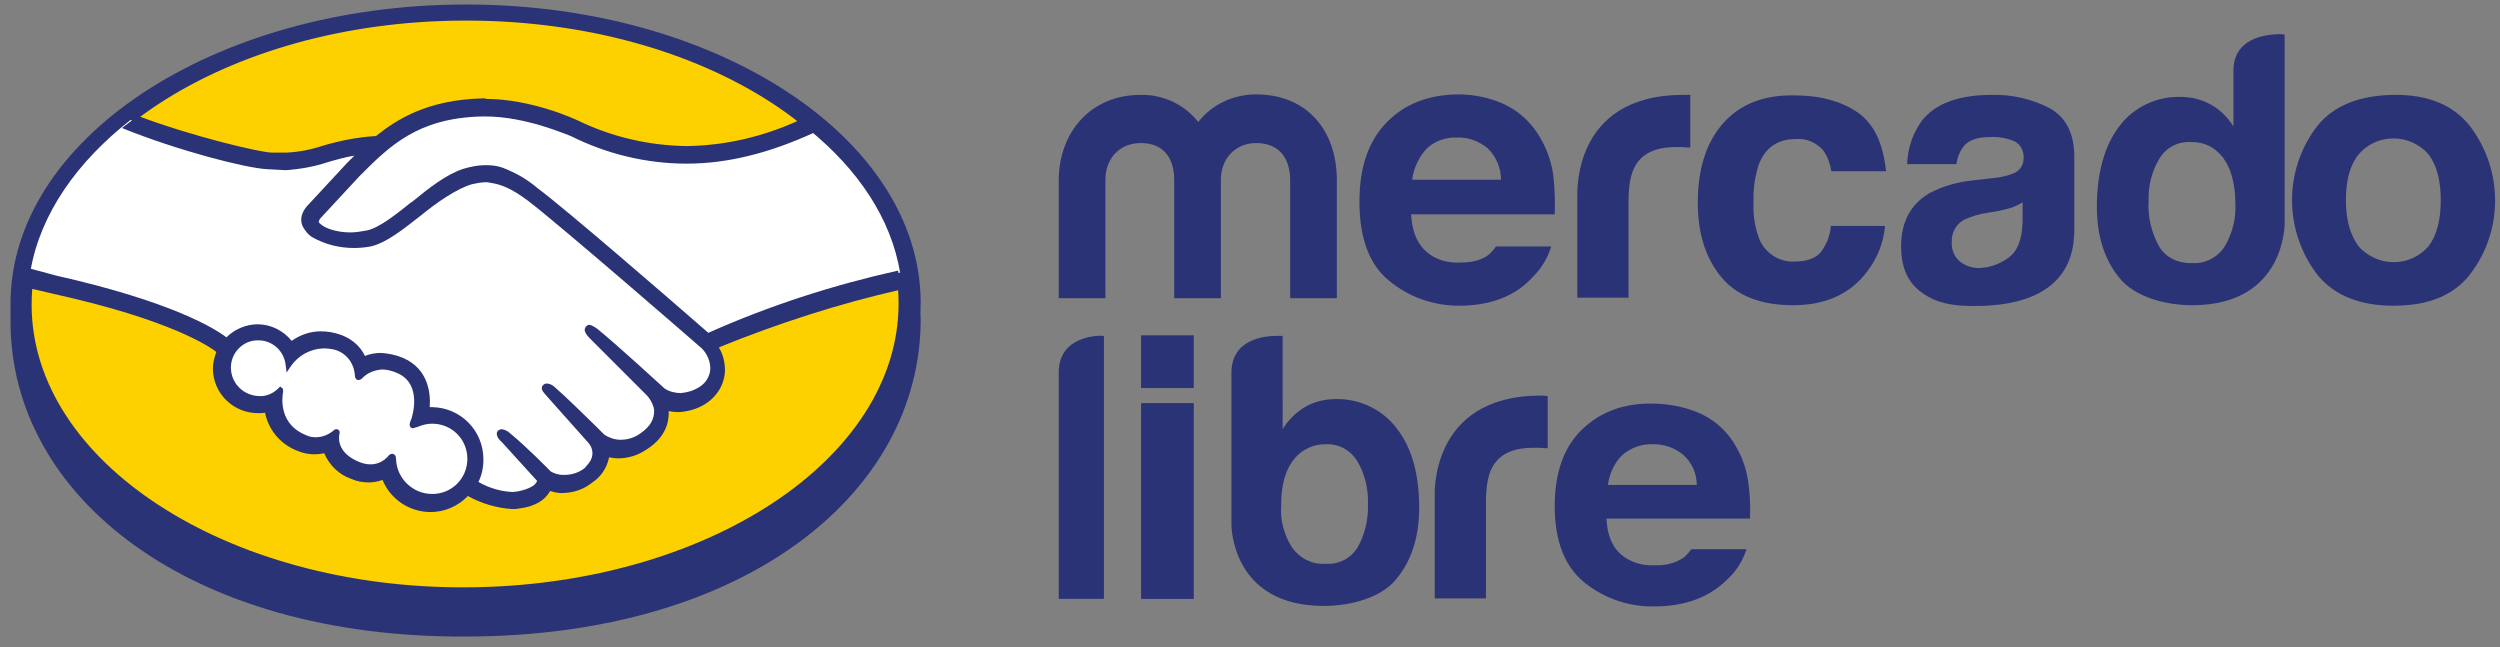 <svg version="1.1" id="Layer_1" xmlns:x="ns_extend;" xmlns:i="ns_ai;" xmlns:graph="ns_graphs;" xmlns="http://www.w3.org/2000/svg" xmlns:xlink="http://www.w3.org/1999/xlink" x="0px" y="0px" viewBox="0 0 498 128.9" style="enable-background:new 0 0 498 128.9;" xml:space="preserve">
 <rect x="0" y="0" width="498" height="128.9" fill="#808080" stroke="none"/>
 <style type="text/css">
  .st0{clip-path:url(#SVGID_2_);}
	.st1{fill:#2A3375;}
	.st2{clip-path:url(#SVGID_4_);}
	.st3{clip-path:url(#SVGID_6_);}
	.st4{clip-path:url(#SVGID_8_);}
	.st5{clip-path:url(#SVGID_10_);}
	.st6{clip-path:url(#SVGID_12_);}
	.st7{clip-path:url(#SVGID_14_);}
	.st8{clip-path:url(#SVGID_16_);}
	.st9{clip-path:url(#SVGID_18_);}
	.st10{clip-path:url(#SVGID_20_);}
	.st11{clip-path:url(#SVGID_22_);}
	.st12{clip-path:url(#SVGID_24_);}
	.st13{clip-path:url(#SVGID_26_);}
	.st14{fill:#FDD100;}
	.st15{clip-path:url(#SVGID_28_);}
	.st16{fill:#FFFFFF;}
	.st17{clip-path:url(#SVGID_30_);}
 </style>
 <g>
  <g>
   <g>
    <defs>
     <path id="SVGID_1_" d="M469.8,49c-1.6-2.1-2.5-5.2-2.5-9.1s0.8-7,2.5-9.1c3.3-3.9,9.1-4.3,13-1c0.4,0.3,0.7,0.7,1,1
					c1.6,2.1,2.4,5.2,2.4,9.1s-0.8,7-2.4,9.1c-3.3,3.9-9.1,4.3-13,1C470.4,49.7,470.1,49.4,469.8,49 M461.6,25.1
					c-6.7,8.7-6.7,20.8,0,29.6c3.3,4.1,8.4,6.2,15.2,6.2s11.9-2,15.2-6.2c6.7-8.7,6.7-20.8,0-29.6c-3.3-4.2-8.4-6.3-15.2-6.2
					S464.9,21,461.6,25.1">
     </path>
    </defs>
    <clipPath id="SVGID_2_">
     <use href="#SVGID_1_" style="overflow:visible;">
     </use>
    </clipPath>
    <g class="st0">
     <rect x="441.6" y="3.9" class="st1" width="70.4" height="71.9">
     </rect>
    </g>
   </g>
  </g>
  <g>
   <g>
    <defs>
     <path id="SVGID_3_" d="M390.3,52c-1.1-1-1.6-2.4-1.5-3.8c-0.1-1.8,0.8-3.5,2.4-4.4c1.5-0.7,3.1-1.2,4.7-1.4l2.3-0.4
					c0.9-0.2,1.8-0.4,2.7-0.7c0.7-0.3,1.4-0.6,2-1v3.9c-0.1,3.5-1,5.9-2.9,7.2c-1.8,1.3-3.9,2-6.1,2C392.6,53.3,391.4,52.9,390.3,52
					 M382.8,24.1c-1.8,2.5-2.8,5.5-2.9,8.6h9.8c0.2-1.3,0.7-2.6,1.5-3.6c1-1.2,2.7-1.8,5.2-1.8c1.7-0.1,3.4,0.2,5,0.9
					c1.2,0.7,1.8,2,1.7,3.4c0,1.4-0.9,2.6-2.2,3c-1.3,0.5-2.7,0.8-4.1,0.9l-3.5,0.4c-3.1,0.3-6.2,1.1-9,2.6
					c-3.7,2.2-5.6,5.7-5.6,10.6c0,3.8,1.1,6.7,3.5,8.7s5.2,2.9,8.8,3.1c22.2,1,22-11.9,22.2-14.6v-15c0-4.8-1.7-8-5-9.8
					c-3.5-1.8-7.5-2.7-11.4-2.6C390.2,18.9,385.5,20.6,382.8,24.1">
     </path>
    </defs>
    <clipPath id="SVGID_4_">
     <use xlink:href="#SVGID_3_" style="overflow:visible;">
     </use>
    </clipPath>
    <g class="st2">
     <rect x="363.7" y="3.9" class="st1" width="64.4" height="71.9">
     </rect>
    </g>
   </g>
  </g>
  <g>
   <g>
    <defs>
     <path id="SVGID_5_" d="M343.3,24.5c-3.4,3.8-5.1,9.1-5.1,15.9c0,6,1.5,10.9,4.6,14.7s7.9,5.7,14.4,5.7s11.5-2.3,14.8-6.8
					c2-2.6,3.2-5.7,3.5-9h-10.8c-0.1,1.8-0.8,3.6-1.9,5.1c-1,1.3-2.8,2-5.3,2c-3.2,0.2-6.2-1.9-7.2-4.9c-0.8-2.2-1.1-4.6-1-7
					c-0.1-2.5,0.3-5,1-7.3c1.3-3.5,3.8-5.2,7.4-5.2c2.1-0.2,4.2,0.7,5.6,2.4c0.8,1.2,1.3,2.6,1.5,4h10.9c-0.6-5.7-2.5-9.6-5.8-11.8
					s-7.4-3.3-12.5-3.3C351.4,18.9,346.7,20.7,343.3,24.5">
     </path>
    </defs>
    <clipPath id="SVGID_6_">
     <use xlink:href="#SVGID_5_" style="overflow:visible;">
     </use>
    </clipPath>
    <g class="st3">
     <rect x="323.2" y="3.9" class="st1" width="67.4" height="71.9">
     </rect>
    </g>
   </g>
  </g>
  <g>
   <g>
    <defs>
     <path id="SVGID_7_" d="M314.2,38.9v20.4h10.2V40.2c0-3.1,0.4-5.4,1.2-6.9c1.4-2.7,4.1-4,8.2-4c0.3,0,0.7,0,1.2,0
					s1.1,0.1,1.7,0.1V18.9h-0.9h-0.5C312.9,18.9,314.3,39,314.2,38.9">
     </path>
    </defs>
    <clipPath id="SVGID_8_">
     <use xlink:href="#SVGID_7_" style="overflow:visible;">
     </use>
    </clipPath>
    <g class="st4">
     <rect x="299.2" y="3.9" class="st1" width="52.4" height="70.4">
     </rect>
    </g>
   </g>
  </g>
  <g>
   <g>
    <defs>
     <path id="SVGID_9_" d="M284.1,29.7c1.6-1.6,3.9-2.4,6.1-2.3c2.2-0.1,4.4,0.7,6.1,2.1c1.7,1.6,2.7,3.9,2.7,6.3h-17.7
					C281.6,33.5,282.6,31.4,284.1,29.7 M276.2,24.4c-3.6,3.7-5.4,8.9-5.4,15.8c0,7.3,2,12.6,6,15.8c3.9,3.2,8.8,4.9,13.8,4.9
					c6.3,0,11.3-1.9,14.8-5.8c1.7-1.7,2.9-3.7,3.6-6h-11c-0.4,0.6-0.9,1.1-1.4,1.6c-1.5,1.2-3.5,1.6-5.8,1.6
					c-1.9,0.1-3.8-0.3-5.5-1.3c-2.6-1.6-4-4.3-4.2-8.3h28.6c0.1-2.6,0-5.2-0.3-7.9c-0.4-2.9-1.5-5.7-3.1-8.2c-1.7-2.6-4-4.6-6.8-5.9
					c-2.9-1.3-6-1.9-9.2-1.9C284.5,18.9,279.8,20.7,276.2,24.4">
     </path>
    </defs>
    <clipPath id="SVGID_10_">
     <use xlink:href="#SVGID_9_" style="overflow:visible;">
     </use>
    </clipPath>
    <g class="st5">
     <rect x="255.8" y="3.9" class="st1" width="68.9" height="71.9">
     </rect>
    </g>
   </g>
  </g>
  <g>
   <g>
    <defs>
     <path id="SVGID_11_" d="M238.7,24.3c-2.8-3.5-7-5.5-11.5-5.4c-9.9,0-16.3,7.4-16.3,17.1v23.4h9.3V35.8c0-4.3,2.9-7.3,7-7.3
					c6.1,0,6.7,5.1,6.7,7.3v23.6h9.3V35.8c0-4.3,3-7.3,7-7.3c6.1,0,6.8,5.1,6.8,7.3v23.6h9.3V35.9c0-10-6-17.1-16.1-17.1
					C245.7,18.8,241.4,20.8,238.7,24.3">
     </path>
    </defs>
    <clipPath id="SVGID_12_">
     <use xlink:href="#SVGID_11_" style="overflow:visible;">
     </use>
    </clipPath>
    <g class="st6">
     <rect x="195.9" y="3.9" class="st1" width="85.4" height="70.4">
     </rect>
    </g>
   </g>
  </g>
  <g>
   <g>
    <defs>
     <path id="SVGID_13_" d="M430.1,49.1c-1.5-2.7-2.3-5.9-2.1-9c-0.1-3,0.6-5.9,2.1-8.4c1.3-2.3,3.8-3.6,6.5-3.4
					c1.9,0,3.7,0.6,5.1,1.9c2.4,2.1,3.6,5.8,3.6,10.6c0.1,3-0.7,5.9-2.2,8.4c-1.4,2.1-3.9,3.4-6.5,3.2
					C433.9,52.5,431.4,51.3,430.1,49.1 M444.9,14.1v11.1c-1.1-1.8-2.6-3.3-4.4-4.3c-1.9-1.1-4-1.6-6.2-1.6c-4.7-0.1-9.2,2-12.1,5.8
					c-3,3.9-4.5,9.4-4.5,16.1c0,5.8,1.5,10.6,4.6,14.3s9.1,5.3,14.4,5.3c18.6,0,18.4-16.3,18.4-16.3V6.9c0,0-0.5-0.1-1.2-0.1
					C451.2,6.9,444.9,7.6,444.9,14.1">
     </path>
    </defs>
    <clipPath id="SVGID_14_">
     <use xlink:href="#SVGID_13_" style="overflow:visible;">
     </use>
    </clipPath>
    <g class="st7">
     <rect x="402.6" y="-8.1" class="st1" width="67.4" height="83.9">
     </rect>
    </g>
   </g>
  </g>
  <g>
   <g>
    <defs>
     <path id="SVGID_15_" d="M323.1,90.7c1.7-1.5,3.9-2.3,6.1-2.2c2.2-0.1,4.4,0.7,6.1,2.1c1.7,1.5,2.7,3.7,2.7,6h-17.7
					C320.6,94.4,321.5,92.3,323.1,90.7 M315.1,85.6c-3.6,3.5-5.4,8.6-5.4,15.2c0,7,2,12.1,6,15.3c3.9,3.1,8.8,4.8,13.8,4.7
					c6.3,0,11.2-1.9,14.8-5.6c1.7-1.6,2.9-3.6,3.6-5.8h-11c-0.4,0.6-0.9,1.1-1.4,1.6c-1.7,1.2-3.8,1.7-5.9,1.6
					c-1.9,0.1-3.8-0.3-5.5-1.3c-2.6-1.5-3.9-4.2-4.1-8h28.6c0.1-2.5,0-5.1-0.4-7.6c-0.4-2.8-1.5-5.5-3.1-7.9c-1.7-2.5-4-4.4-6.8-5.6
					c-2.9-1.2-6.1-1.8-9.2-1.8C323.4,80.3,318.7,82.1,315.1,85.6">
     </path>
    </defs>
    <clipPath id="SVGID_16_">
     <use xlink:href="#SVGID_15_" style="overflow:visible;">
     </use>
    </clipPath>
    <g class="st8">
     <rect x="294.7" y="65.3" class="st1" width="68.9" height="70.4">
     </rect>
    </g>
   </g>
  </g>
  <g>
   <g>
    <defs>
     <path id="SVGID_17_" d="M257.4,109.1c-1.6-2.5-2.4-5.4-2.2-8.4c0-4.8,1.2-8.2,3.6-10.3c1.4-1.2,3.2-1.9,5.1-1.9
					c2.6-0.2,5.1,1.1,6.5,3.4c1.5,2.6,2.2,5.5,2.1,8.5c0.1,3-0.6,6.1-2.1,8.7c-1.4,2.2-3.8,3.4-6.4,3.2
					C261.4,112.5,258.9,111.2,257.4,109.1 M245.3,74.3v30.1c0,0-0.2,16.3,18.4,16.3c5.3,0,11.4-1.6,14.4-5.3
					c3.1-3.7,4.6-8.5,4.6-14.3c0-6.7-1.5-12-4.5-15.8c-2.9-3.8-7.4-5.9-12.1-5.8c-2.2,0-4.3,0.5-6.2,1.6c-1.8,1.1-3.3,2.6-4.4,4.4
					V66.9c-0.3,0-0.7,0-1,0C251.9,66.9,245.3,67.5,245.3,74.3">
     </path>
    </defs>
    <clipPath id="SVGID_18_">
     <use xlink:href="#SVGID_17_" style="overflow:visible;">
     </use>
    </clipPath>
    <g class="st9">
     <rect x="230.3" y="51.8" class="st1" width="67.4" height="83.9">
     </rect>
    </g>
   </g>
  </g>
  <g>
   <g>
    <defs>
     <path id="SVGID_19_" d="M285.8,99v20.2H296v-19c0-3.2,0.4-5.5,1.2-7c1.4-2.7,4.1-4,8.2-4c0.3,0,0.7,0,1.2,0s1.1,0.1,1.7,0.1
					V78.9l-0.9-0.1h-0.5C284.5,78.8,285.8,99.1,285.8,99">
     </path>
    </defs>
    <clipPath id="SVGID_20_">
     <use xlink:href="#SVGID_19_" style="overflow:visible;">
     </use>
    </clipPath>
    <g class="st10">
     <rect x="270.8" y="63.8" class="st1" width="52.4" height="70.4">
     </rect>
    </g>
   </g>
  </g>
  <g>
   <g>
    <defs>
     <path id="SVGID_21_" d="M210.9,74.2v45.1h9V66.9h-0.2C218.3,66.8,210.9,67.1,210.9,74.2">
     </path>
    </defs>
    <clipPath id="SVGID_22_">
     <use xlink:href="#SVGID_21_" style="overflow:visible;">
     </use>
    </clipPath>
    <g class="st11">
     <rect x="195.9" y="51.8" class="st1" width="38.9" height="82.4">
     </rect>
    </g>
   </g>
  </g>
  <rect x="227.3" y="66.8" class="st1" width="10.5" height="10.5">
  </rect>
  <rect x="227.3" y="80.3" class="st1" width="10.5" height="39">
  </rect>
  <g>
   <g>
    <defs>
     <path id="SVGID_23_" d="M92.5,0.9C42.4,1,1.9,27.9,2.1,60.7v3.5c0.1,34.8,35.6,62.9,90.8,62.6c55.5-0.1,90.5-28.5,90.5-63.2
					c-0.1-1.2,0-1.9,0-3.5c-0.2-32.6-40.6-59.2-90.5-59.2L92.5,0.9L92.5,0.9z">
     </path>
    </defs>
    <clipPath id="SVGID_24_">
     <use xlink:href="#SVGID_23_" style="overflow:visible;">
     </use>
    </clipPath>
    <g class="st12">
     <rect x="-13" y="-14" class="st1" width="211.3" height="155.9">
     </rect>
    </g>
   </g>
  </g>
  <g>
   <g>
    <defs>
     <path id="SVGID_25_" d="M92.5,4.1C44.8,4.2,6.2,29.6,6.3,60.8s38.8,56.4,86.5,56.2s86.3-25.5,86.2-56.7S140.4,4.1,92.9,4.1
					L92.5,4.1L92.5,4.1z">
     </path>
    </defs>
    <clipPath id="SVGID_26_">
     <use xlink:href="#SVGID_25_" style="overflow:visible;">
     </use>
    </clipPath>
    <g class="st13">
     <rect x="-8.7" y="-10.9" class="st14" width="202.7" height="142.9">
     </rect>
    </g>
   </g>
  </g>
  <g>
   <g>
    <defs>
     <path id="SVGID_27_" d="M51.4,67c-3.4,0.1-6,3-5.9,6.4c0.1,3.2,2.7,5.7,5.9,5.9c1.6,0,3.1-0.7,4.2-1.8c0.1,0,0.1,0.1,0,0.2l0,0
					c-0.3,1.5-0.7,7,5,9.2c2,0.8,4.3,0.4,5.9-1c0.5-0.4,0.6-0.2,0.5,0.3c-0.2,1.4,0.1,4.5,4.3,6.1c2.2,1,4.8,0.5,6.4-1.2
					c0.6-0.5,0.7-0.4,0.8,0.4c0.1,4.2,3.6,7.5,7.8,7.4s7.5-3.6,7.4-7.8l0,0c-0.1-4.2-3.5-7.6-7.7-7.6c-1.7,0-3.6,1-3.9,0.9
					c0-0.4,0.1-0.8,0.3-1.2c0.2-0.4,2.4-7.3-3.1-9.6c-4.3-1.8-6.9,0.3-7.7,1.1c-0.3,0.3-0.4,0.2-0.4-0.1c-0.1-2.6-1.8-4.9-4.3-5.7
					c-3.6-1.1-7.4,0.3-9.5,3.4c-0.3-3-2.9-5.3-5.9-5.3L51.4,67L51.4,67z M6.1,53.8c1.6,0.5,4.1,1.2,5.2,1.4
					c24.8,5.5,32.6,11.1,33.9,12.3c1.5-1.8,3.8-2.8,6.1-2.8c2.7,0,5.2,1.3,6.7,3.5c1.7-1.4,3.8-2.1,5.9-2.1c1.2,0,2.4,0.2,3.6,0.6
					c2.3,0.6,4.1,2.3,5,4.5c1.1-0.5,2.3-0.7,3.5-0.7c1.4,0,2.8,0.3,4.1,0.9c4.6,1.9,5.3,6.5,4.9,9.9c0.3,0,0.6,0,0.9,0
					c5.4,0,9.8,4.4,9.8,9.8c0,1.6-0.4,3.2-1.2,4.7c1.5,0.8,5.2,2.7,8.5,2.3c2.6-0.3,3.7-1.3,4-1.8s0.5-0.8,0.3-1l-7-7.8
					c0,0-1.1-1.1-0.8-1.5c0.4-0.4,1.1,0.2,1.6,0.6c3.5,3,7.9,7.5,7.9,7.5s0.4,0.7,2,0.9c1.9,0.3,3.9-0.1,5.6-1.3
					c0.4-0.4,0.9-0.8,1.2-1.2l-0.1,0.1c1.8-2.3-0.2-4.6-0.2-4.6l-8.2-9.2c0,0-1.1-1.1-0.8-1.5c0.4-0.4,1.1,0.2,1.6,0.6
					c2.6,2.1,6.3,5.8,9.7,9.2c0.7,0.5,3.8,2.4,7.8-0.3c2.4-1.6,3-3.6,2.9-5.2c-0.2-1.3-0.8-2.5-1.7-3.4L117.6,67c0,0-1.1-1-0.8-1.5
					c0.4-0.5,1.1,0.2,1.6,0.6c3.5,3,13.2,11.8,13.2,11.8c2.3,1.5,5.3,1.4,7.6-0.2c1.4-0.8,2.4-2.3,2.5-4s-0.6-3.4-1.9-4.6
					c-0.3-0.3-28.3-24.7-34.6-29.5c-3.7-2.7-5.7-3.4-7.9-3.7c-1.3-0.1-2.5,0-3.8,0.3c-2.9,0.8-6.8,3.4-10.2,6.1
					c-3.6,2.9-6.8,5.5-9.9,6.2c-4,0.9-8.8-0.2-11-1.7c-0.8-0.5-1.4-1.2-1.8-2c-0.8-1.9,0.7-3.4,0.9-3.7l7.7-8.4
					c0.9-0.9,1.8-1.8,2.7-2.7c-2.4,0.4-4.7,0.9-7,1.6c-2.6,0.9-5.4,1.4-8.2,1.5c-2.8-0.3-5.6-0.7-8.4-1.3c-7.7-2-15.1-4.6-22.3-7.9
					C15.4,32.2,8.1,42.5,6.1,53.8 M96,22.5c-13.1,0.4-18.8,6-24.7,12.1l-7.6,8.3c0,0.1-0.9,1-0.4,1.7c1.3,1.8,5.6,2.8,9.9,1.8
					c2.5-0.6,5.8-3.2,9-5.8c3.5-2.8,6.8-5.5,10.3-6.6c2.4-0.9,5.1-1,7.5-0.2c2.5,0.9,4.8,2.3,6.8,4c6,4.5,30,25.5,34.2,29
					c12.3-5.4,25.2-9.6,38.3-12.5c-1.8-10.8-8.4-20.6-18.3-28.6c-13.8,5.9-30.7,9-47.2,0.9c-0.1,0-8.6-4-17.2-4L96,22.5">
     </path>
    </defs>
    <clipPath id="SVGID_28_">
     <use xlink:href="#SVGID_27_" style="overflow:visible;">
     </use>
    </clipPath>
    <g class="st15">
     <rect x="-8.9" y="7.5" class="st16" width="203.2" height="106.3">
     </rect>
    </g>
   </g>
  </g>
  <g>
   <g>
    <defs>
     <path id="SVGID_29_" d="M46,73.4c-0.1-3,2.3-5.6,5.3-5.6c2.9-0.1,5.3,2.1,5.6,4.9l0.2,1.5l0.8-1.2c1.5-2.2,3.9-3.5,6.5-3.6
					c0.8,0,1.6,0.1,2.4,0.3c2.3,0.7,3.8,2.8,3.9,5.2c0.1,0.8,0.6,0.8,0.7,0.8c0.2,0,0.5-0.1,0.7-0.3c1-1.1,2.5-1.7,4-1.8
					c1,0,2.1,0.3,3,0.7c5.2,2.2,2.9,8.9,2.9,9c-0.5,1.1-0.5,1.6-0.1,1.9l0.2,0.1h0.2c0.3-0.1,0.7-0.2,1-0.3c0.9-0.4,1.9-0.6,2.8-0.6
					c3.9,0,7,3.1,7,7s-3.1,7-7,7c-3.8,0-7-3-7.2-6.8c0-0.3,0-1.2-0.8-1.2c-0.3,0-0.6,0.2-0.8,0.5c-0.9,1-2.1,1.6-3.5,1.6
					c-0.8,0-1.6-0.2-2.3-0.5c-4.1-1.7-4.1-4.4-3.9-5.5c0.1-0.3,0.1-0.6-0.1-0.8l-0.3-0.2H67c-0.2,0-0.5,0.1-0.6,0.3
					c-1,0.8-2.2,1.3-3.5,1.3c-0.6,0-1.3-0.1-1.9-0.4c-5.3-2.1-4.9-7.1-4.6-8.7c0-0.3,0-0.6-0.2-0.7L55.8,77l-0.4,0.4
					c-1,1-2.4,1.6-3.8,1.5l0,0C48.5,78.8,46.1,76.4,46,73.4 M96.8,19.6H96c-10.9,0.3-17,4.2-21.1,7.5c-3.6,0.2-7.1,0.9-10.5,1.9
					c-2.4,0.8-4.9,1.3-7.4,1.4c-0.5,0-1.2,0-1.8,0h-1.1c-2.6-0.1-16-3.3-26.6-7.3c-1.1,0.8-2.2,1.6-3.2,2.4
					c11.1,4.5,24.7,8,28.9,8.2l3.7,0.2c2.9-0.2,5.7-0.7,8.4-1.6c1.7-0.5,3.5-1,5.3-1.3c-0.5,0.5-1,1-1.5,1.5l-7.7,8.3
					c-0.6,0.6-2,2.3-1.1,4.3c0.5,0.9,1.1,1.7,2,2.2c2.5,1.4,5.3,2.1,8.2,2.1c1.1,0,2.2-0.1,3.3-0.3c3.2-0.7,6.6-3.5,10.2-6.3
					c2.8-2.3,6.9-5.2,10-6.1c0.9-0.2,1.9-0.4,2.8-0.4c0.3,0,0.5,0,0.8,0.1c2.1,0.3,4.1,1,7.6,3.6c6.3,4.8,34.4,29.2,34.6,29.4
					c1.1,1.1,1.7,2.6,1.7,4.1c-0.1,1.5-0.9,2.8-2.2,3.6c-1.1,0.7-2.4,1.1-3.7,1.2c-1.1,0-2.3-0.3-3.2-0.9
					c-0.1-0.1-9.7-8.9-13.3-11.8c-0.5-0.4-1-0.7-1.6-0.9c-0.3,0-0.6,0.1-0.8,0.4c-0.6,0.7,0.1,1.6,0.8,2.3l11.2,11.2
					c0.8,0.8,1.4,1.9,1.6,3c0.1,1.9-0.8,3.4-2.7,4.7c-1.2,0.9-2.6,1.3-4,1.3c-1.1,0-2.3-0.4-3.2-1l-1.6-1.6c-3-2.9-6-5.9-8.2-7.8
					c-0.5-0.5-1.1-0.8-1.7-0.8c-0.3,0-0.5,0.1-0.7,0.3c-0.3,0.3-0.5,0.8,0.2,1.6c0.2,0.2,0.4,0.5,0.6,0.7l8.2,9.2
					c1,1.1,1.1,2.7,0.2,3.9l-0.3,0.4l-0.7,0.8c-1.2,0.9-2.6,1.3-4,1.3c-0.4,0-0.8,0-1.1-0.1c-0.6-0.1-1.1-0.3-1.6-0.6l-0.1-0.1
					c-0.5-0.5-4.6-4.7-8-7.5c-0.4-0.4-1-0.7-1.6-0.8c-0.3,0-0.6,0.1-0.8,0.3c-0.7,0.8,0.3,1.9,0.8,2.3l7,7.7c0,0.1-0.1,0.2-0.3,0.5
					s-1.1,1.1-3.6,1.6c-0.3,0-0.7,0.1-1,0.1c-2.4-0.1-4.7-0.8-6.8-2c0.7-1.4,1-2.9,1-4.5c0-5.7-4.5-10.3-10.2-10.4H86h-0.4
					c0.2-2.6-0.2-7.6-5.3-9.8c-1.4-0.6-2.9-0.9-4.4-1c-1.1,0-2.2,0.2-3.2,0.6c-1-2.1-2.9-3.6-5.1-4.3c-1.2-0.4-2.4-0.6-3.7-0.6
					c-2.1,0-4.1,0.7-5.8,1.9c-1.7-2.1-4.2-3.3-6.8-3.3c-2.3,0-4.6,1-6.2,2.6c-2.2-1.7-10.8-7.1-33.9-12.3c-1.1-0.3-3.7-1-5.2-1.4
					c-0.3,1.2-0.4,2.5-0.6,3.8c0,0,4.3,1,5.1,1.2c23.6,5.2,31.3,10.6,32.6,11.6c-0.4,1.1-0.7,2.2-0.7,3.4c0.1,5,4.2,8.9,9.2,8.8
					c0.4,0,0.8,0,1.2-0.1c0.7,3.6,3.3,6.5,6.7,7.7c1,0.4,2.1,0.6,3.1,0.6c0.7,0,1.3-0.1,2-0.2c1,2.4,3,4.3,5.4,5.1
					c1.1,0.5,2.3,0.7,3.5,0.7c0.9,0,1.9-0.2,2.7-0.5c1.6,3.9,5.4,6.4,9.6,6.4c2.8,0,5.5-1.2,7.4-3.2c2.7,1.5,5.7,2.4,8.8,2.6
					c0.4,0,0.9,0,1.3-0.1c3.6-0.4,5.2-1.9,5.9-2.9c0.1-0.2,0.3-0.4,0.4-0.6c0.9,0.3,1.9,0.5,2.8,0.4c2.1-0.1,4-0.8,5.6-2.1
					c1.7-1.1,2.9-2.9,3.3-4.9v-0.1c0.6,0.1,1.2,0.2,1.9,0.2c2.1,0,4.1-0.7,5.8-1.9c3.7-2.4,4.3-5.5,4.2-7.5c0.6,0.1,1.3,0.2,1.9,0.2
					c1.9-0.1,3.8-0.6,5.5-1.7c2.2-1.4,3.6-3.7,3.8-6.2c0.1-1.7-0.3-3.5-1.2-5c11.8-4.8,23.9-8.7,36.2-11.5c-0.1-1.2-0.3-2.6-0.5-3.8
					c-13,2.9-25.7,7-37.8,12.4c-8.6-7.5-28.6-24.8-34-28.8c-2.1-1.8-4.4-3.1-7-4.1c-1.1-0.4-2.2-0.5-3.4-0.5c-1.5,0-2.9,0.3-4.3,0.7
					c-3.5,1.1-7,3.9-10.3,6.6l-0.2,0.1c-3.1,2.5-6.4,5.1-8.8,5.6c-1.1,0.2-2.2,0.4-3.3,0.4c-2.7,0-5.2-0.8-6.2-1.9
					c-0.2-0.2-0.1-0.5,0.3-1l0.1-0.1l7.6-8.2c5.9-5.9,11.5-11.6,24.4-11.9h0.7c8,0,16.1,3.6,17,3.9c7.2,3.6,15.1,5.5,23.1,5.5
					c8.1,0,16.5-2.1,25.4-6.2c-1-0.8-2-1.7-3.1-2.4c-7,3.2-14.6,5-22.3,5.1c-7.5-0.1-14.9-1.8-21.7-5.1c-0.4-0.2-9.2-4.3-18.4-4.3
					L96.8,19.6z">
     </path>
    </defs>
    <clipPath id="SVGID_30_">
     <use xlink:href="#SVGID_29_" style="overflow:visible;">
     </use>
    </clipPath>
    <g class="st17">
     <rect x="-9.5" y="4.6" class="st1" width="204.3" height="112.2">
     </rect>
    </g>
   </g>
  </g>
 </g>
</svg>